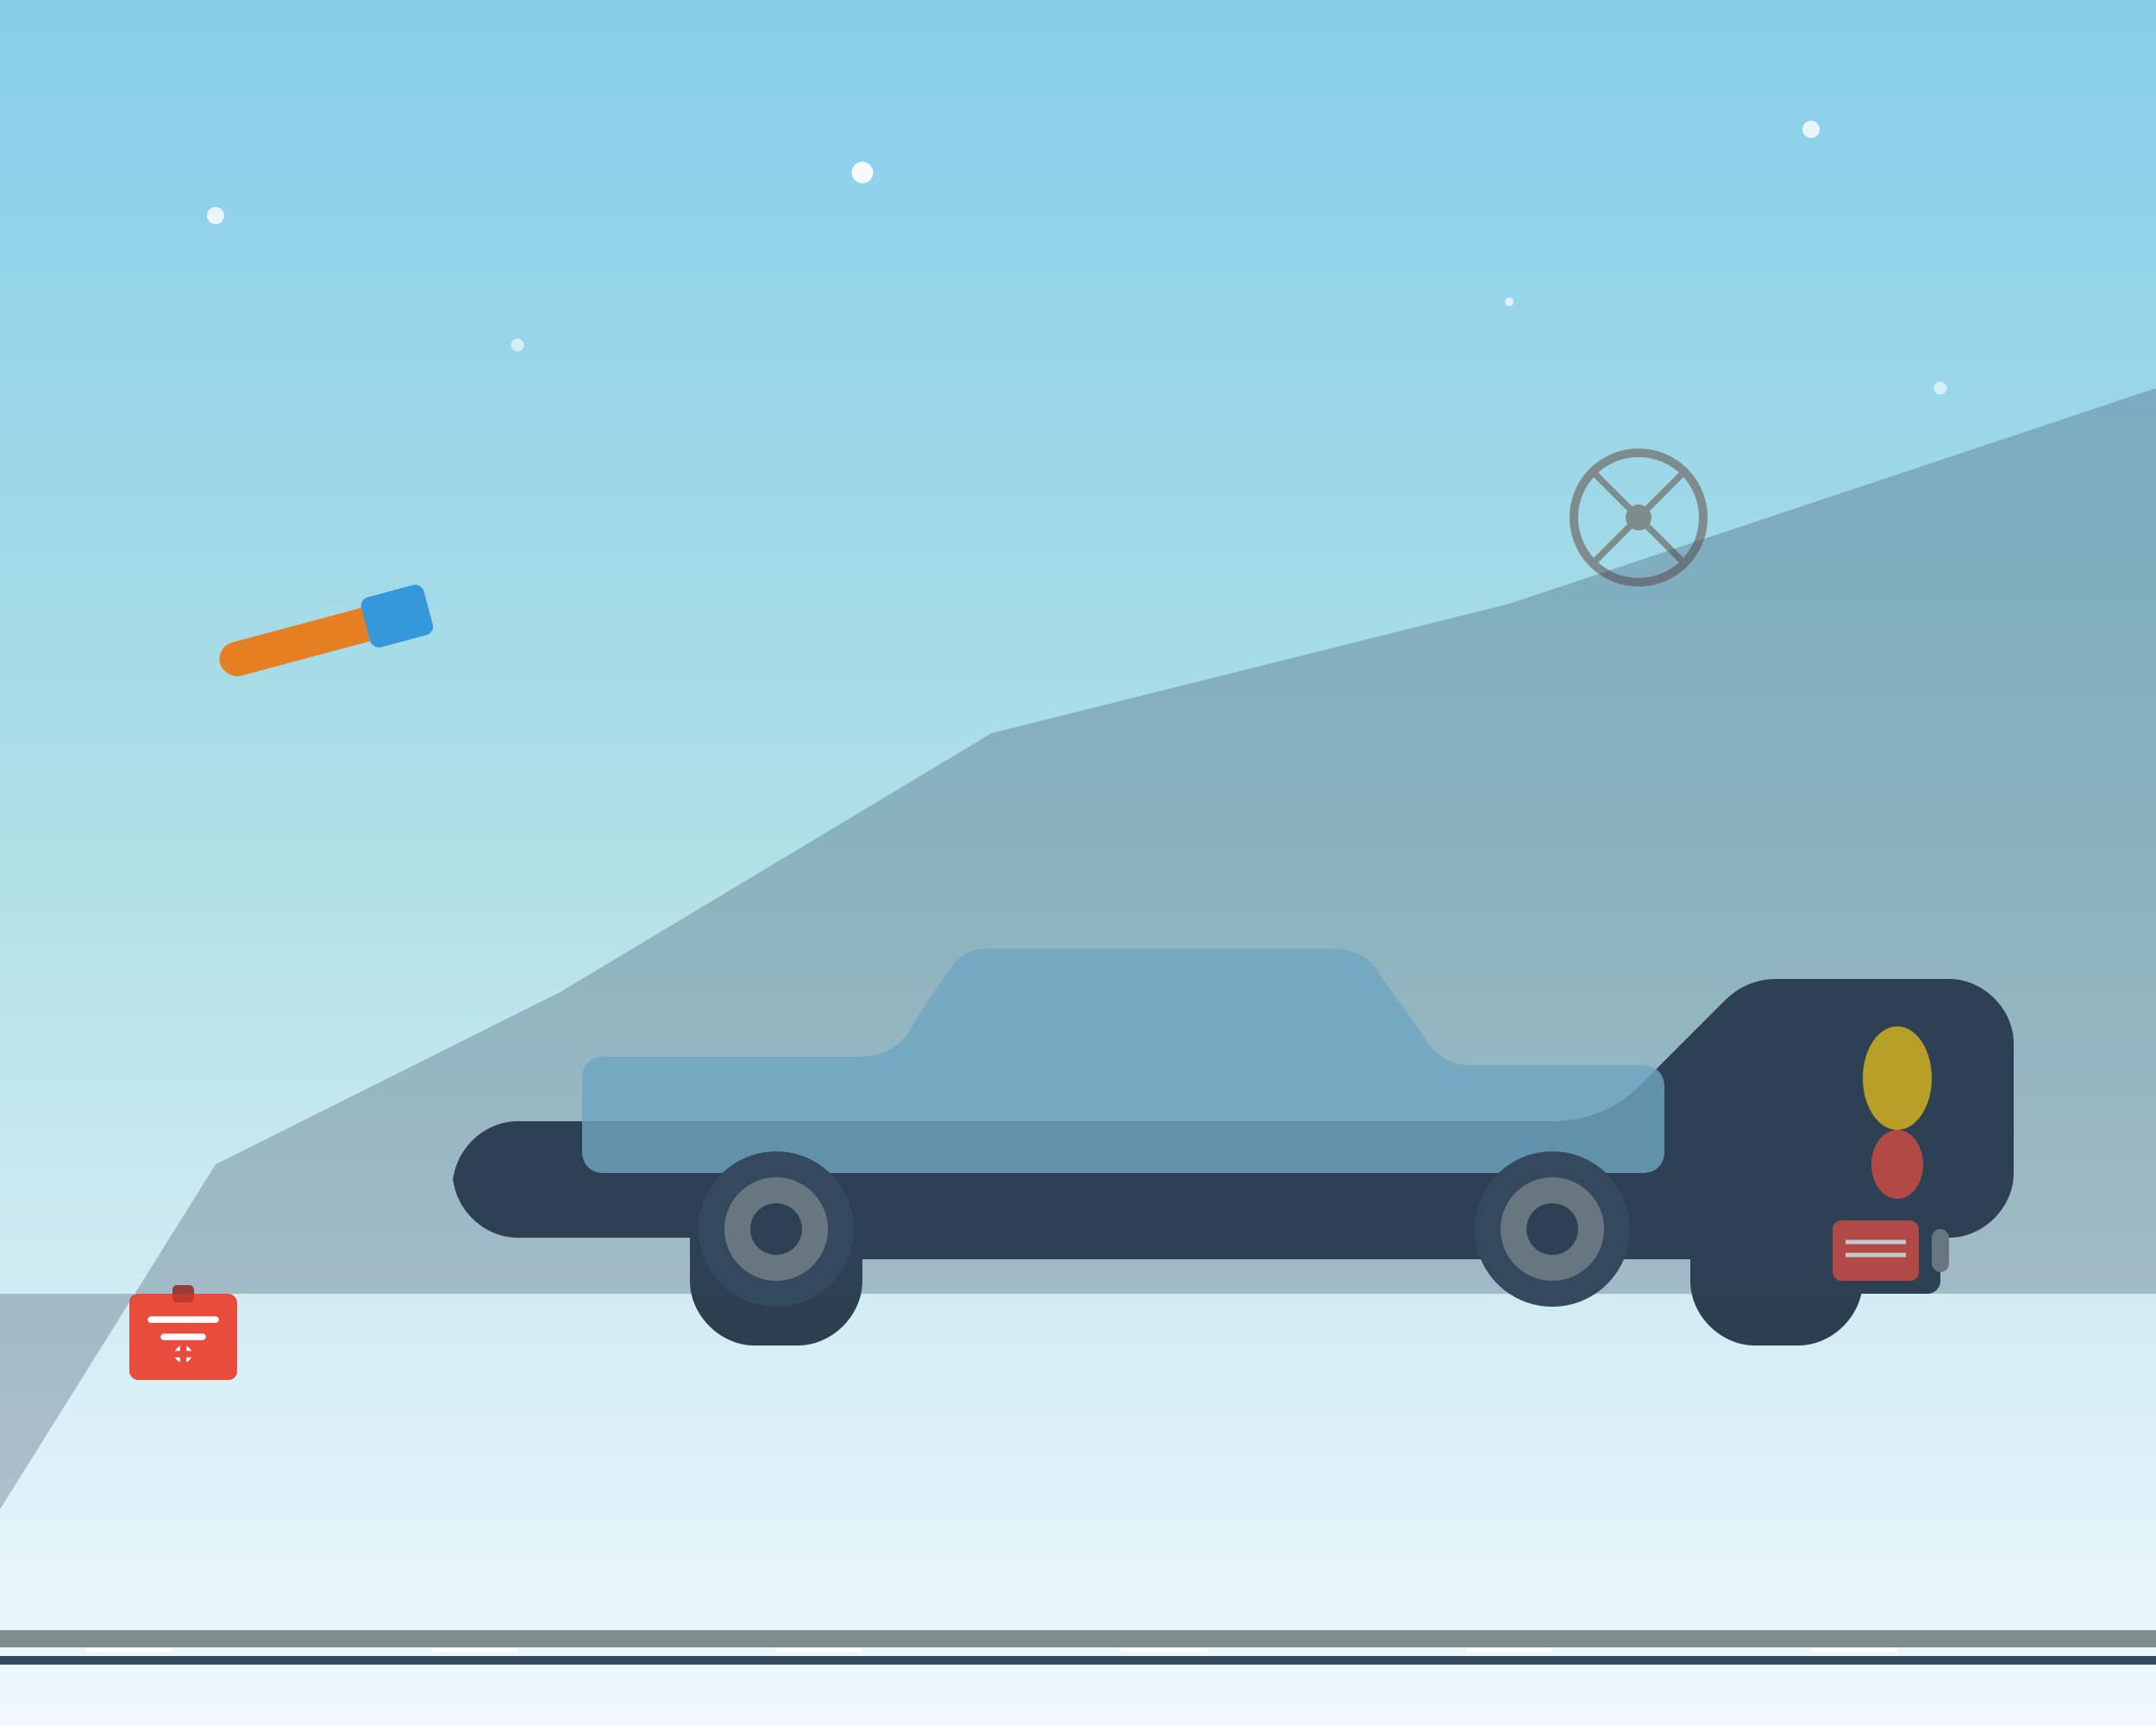 <svg width="500" height="400" viewBox="0 0 500 400" fill="none" xmlns="http://www.w3.org/2000/svg">
  <rect x="0" y="0" width="500" height="400" fill="#333333" stroke="none"/>
  <!-- Background -->
  <rect width="500" height="400" fill="url(#winterGradient)"/>
  
  <!-- Snow particles -->
  <circle cx="50" cy="50" r="2" fill="white" opacity="0.8"/>
  <circle cx="120" cy="80" r="1.5" fill="white" opacity="0.6"/>
  <circle cx="200" cy="40" r="2.5" fill="white" opacity="0.9"/>
  <circle cx="350" cy="70" r="1" fill="white" opacity="0.7"/>
  <circle cx="420" cy="30" r="2" fill="white" opacity="0.8"/>
  <circle cx="450" cy="90" r="1.5" fill="white" opacity="0.6"/>
  
  <!-- Car silhouette -->
  <g transform="translate(100, 200)">
    <!-- Car body -->
    <path d="M20 60h240c8 0 15-3 20-8l20-20c3-3 7-5 12-5h40c8 0 15 7 15 15v30c0 8-7 15-15 15h-20v10c0 8-7 15-15 15h-10c-8 0-15-7-15-15v-5H100v5c0 8-7 15-15 15H75c-8 0-15-7-15-15v-10H20c-8 0-15-7-15-15V75c0-8 7-15 15-15z" fill="#2c3e50"/>
    
    <!-- Windows -->
    <path d="M40 45h60c5 0 10-3 12-8l8-12c2-3 5-5 9-5h80c5 0 9 2 11 6l10 14c2 4 6 7 11 7h40c3 0 5 2 5 5v15c0 3-2 5-5 5H40c-3 0-5-2-5-5V50c0-3 2-5 5-5z" fill="#87ceeb" opacity="0.8"/>
    
    <!-- Wheels -->
    <circle cx="80" cy="85" r="18" fill="#34495e"/>
    <circle cx="80" cy="85" r="12" fill="#7f8c8d"/>
    <circle cx="80" cy="85" r="6" fill="#2c3e50"/>
    
    <circle cx="260" cy="85" r="18" fill="#34495e"/>
    <circle cx="260" cy="85" r="12" fill="#7f8c8d"/>
    <circle cx="260" cy="85" r="6" fill="#2c3e50"/>
    
    <!-- Headlights -->
    <ellipse cx="340" cy="50" rx="8" ry="12" fill="#f1c40f"/>
    <ellipse cx="340" cy="70" rx="6" ry="8" fill="#e74c3c"/>
  </g>
  
  <!-- Winter accessories floating around -->
  <!-- Snow chains -->
  <g transform="translate(380, 120)">
    <circle cx="0" cy="0" r="15" fill="none" stroke="#7f8c8d" stroke-width="2"/>
    <path d="M-10 -10l20 20M-10 10l20-20" stroke="#7f8c8d" stroke-width="1.5"/>
    <circle cx="0" cy="0" r="3" fill="#7f8c8d"/>
  </g>
  
  <!-- Ice scraper -->
  <g transform="translate(50, 150) rotate(-15)">
    <rect x="0" y="0" width="40" height="8" rx="4" fill="#e67e22"/>
    <rect x="35" y="-2" width="15" height="12" rx="2" fill="#3498db"/>
  </g>
  
  <!-- Battery -->
  <g transform="translate(420, 280)">
    <rect x="0" y="0" width="30" height="20" rx="3" fill="#2c3e50"/>
    <rect x="5" y="3" width="20" height="14" rx="2" fill="#e74c3c"/>
    <rect x="28" y="5" width="4" height="10" rx="2" fill="#7f8c8d"/>
    <path d="M8 8h14M8 11h14" stroke="white" stroke-width="1"/>
  </g>
  
  <!-- Emergency kit -->
  <g transform="translate(30, 300)">
    <rect x="0" y="0" width="25" height="20" rx="2" fill="#e74c3c"/>
    <rect x="10" y="-2" width="5" height="4" rx="1" fill="#c0392b"/>
    <path d="M5 6h15M8 10h9" stroke="white" stroke-width="1.5" stroke-linecap="round"/>
    <circle cx="12.5" cy="14" r="2" fill="white"/>
    <path d="M11 14h3M12.5 12.5v3" stroke="#e74c3c" stroke-width="1.5" stroke-linecap="round"/>
  </g>
  
  <!-- Mountain silhouette in background -->
  <path d="M0 350l50-80 80-40 100-60 120-30 150-50v210H0z" fill="#34495e" opacity="0.3"/>
  
  <!-- Road -->
  <path d="M0 380h500" stroke="#7f8c8d" stroke-width="4"/>
  <path d="M0 385h500" stroke="#34495e" stroke-width="2"/>
  <path d="M20 382.5h40m40 0h40m40 0h40m40 0h40m40 0h40m40 0h40m40 0h40" stroke="white" stroke-width="1" stroke-dasharray="20,20"/>
  
  <!-- Gradients -->
  <defs>
    <linearGradient id="winterGradient" x1="0%" y1="0%" x2="0%" y2="100%">
      <stop offset="0%" style="stop-color:#87ceeb;stop-opacity:1" />
      <stop offset="50%" style="stop-color:#b0e0e6;stop-opacity:1" />
      <stop offset="100%" style="stop-color:#f0f8ff;stop-opacity:1" />
    </linearGradient>
  </defs>
</svg>

